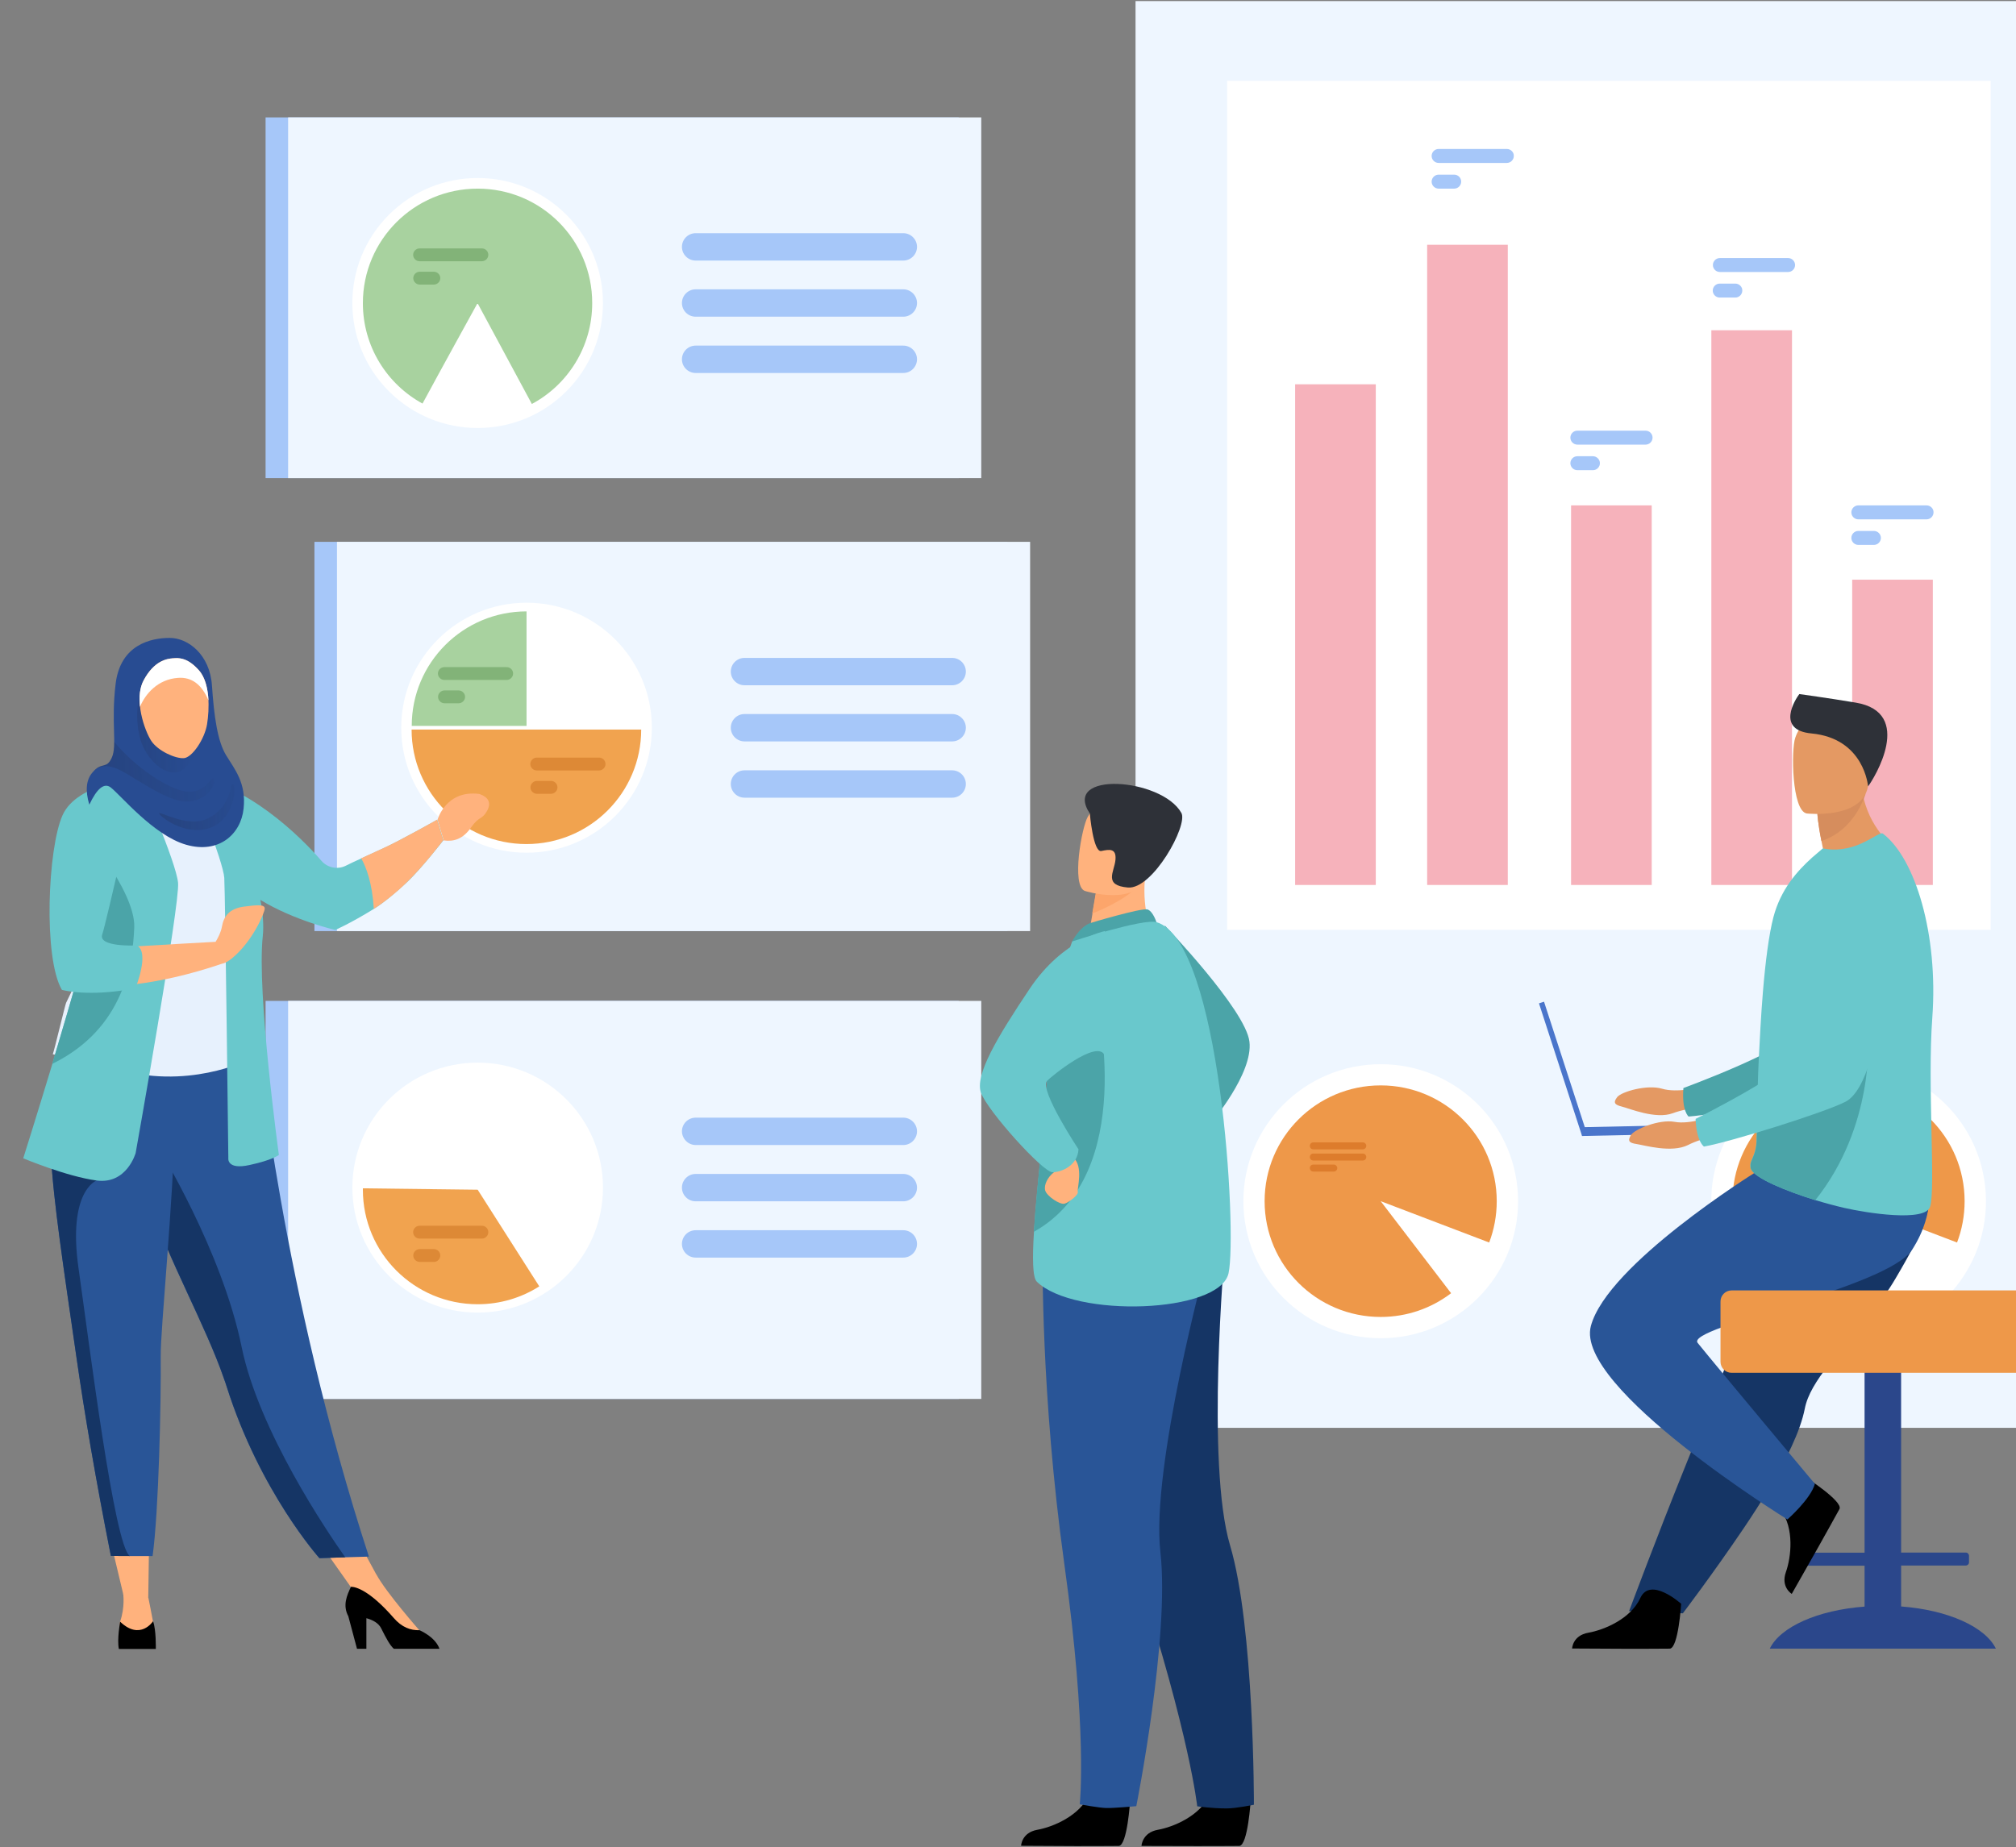 <svg width="646" height="592" viewBox="0 0 646 592" fill="none" xmlns="http://www.w3.org/2000/svg">
<rect x="0" y="0" width="646" height="592" fill="#808080" stroke="none"/>
<g clip-path="url(#clip0)">
<path d="M667.755 0.342H363.867V457.646H667.755V0.342Z" fill="#EEF6FF"/>
<path d="M637.878 25.902H393.207V298.02H637.878V25.902Z" fill="white"/>
<path d="M444.63 428.871C468.906 427.663 487.604 407.047 486.394 382.823C485.183 358.6 464.522 339.942 440.246 341.151C415.969 342.359 397.271 362.975 398.482 387.198C399.693 411.422 420.354 430.079 444.63 428.871Z" fill="white"/>
<path d="M479.609 384.995C479.609 364.493 462.965 347.886 442.419 347.886C421.873 347.886 405.229 364.493 405.229 384.995C405.229 405.497 421.873 422.104 442.419 422.104C450.898 422.104 458.704 419.284 464.984 414.494L442.419 384.995L477.186 398.245C478.756 394.127 479.609 389.65 479.609 384.995Z" fill="#EE9849"/>
<path d="M595.099 428.837C619.358 427.33 637.799 406.485 636.289 382.279C634.779 358.072 613.889 339.671 589.629 341.178C565.37 342.685 546.929 363.529 548.439 387.736C549.949 411.942 570.84 430.344 595.099 428.837Z" fill="white"/>
<path d="M592.344 347.886C571.798 347.886 555.154 364.493 555.154 384.995C555.154 395.156 559.237 404.333 565.831 411.047L592.344 384.995L627.111 398.245C628.681 394.127 629.534 389.65 629.534 384.995C629.534 364.493 612.89 347.886 592.344 347.886Z" fill="#EE9849"/>
<path d="M586.916 366.15H571.08C570.452 366.15 569.958 366.642 569.958 367.269C569.958 367.895 570.452 368.388 571.08 368.388H586.916C587.544 368.388 588.037 367.895 588.037 367.269C588.037 366.642 587.544 366.15 586.916 366.15Z" fill="#DD7C2C"/>
<path d="M586.916 369.731H571.08C570.452 369.731 569.958 370.223 569.958 370.85C569.958 371.476 570.452 371.969 571.08 371.969H586.916C587.544 371.969 588.037 371.476 588.037 370.85C588.037 370.223 587.544 369.731 586.916 369.731Z" fill="#DD7C2C"/>
<path d="M577.63 373.267H571.08C570.452 373.267 569.958 373.759 569.958 374.386C569.958 375.013 570.452 375.505 571.08 375.505H577.63C578.258 375.505 578.751 375.013 578.751 374.386C578.751 373.804 578.213 373.267 577.63 373.267Z" fill="#DD7C2C"/>
<path d="M436.677 366.15H420.841C420.213 366.15 419.719 366.642 419.719 367.269C419.719 367.895 420.213 368.388 420.841 368.388H436.677C437.305 368.388 437.798 367.895 437.798 367.269C437.798 366.642 437.305 366.15 436.677 366.15Z" fill="#DD7C2C"/>
<path d="M436.677 369.731H420.841C420.213 369.731 419.719 370.223 419.719 370.85C419.719 371.476 420.213 371.969 420.841 371.969H436.677C437.305 371.969 437.798 371.476 437.798 370.85C437.798 370.223 437.305 369.731 436.677 369.731Z" fill="#DD7C2C"/>
<path d="M427.39 373.267H420.841C420.213 373.267 419.719 373.759 419.719 374.386C419.719 375.013 420.213 375.505 420.841 375.505H427.39C428.018 375.505 428.512 375.013 428.512 374.386C428.512 373.804 428.018 373.267 427.39 373.267Z" fill="#DD7C2C"/>
<path d="M440.849 123.173H415.009V283.65H440.849V123.173Z" fill="#F6B2BB"/>
<path d="M483.153 78.454H457.313V283.65H483.153V78.454Z" fill="#F6B2BB"/>
<path d="M529.27 161.983H503.43V283.65H529.27V161.983Z" fill="#F6B2BB"/>
<path d="M574.22 105.85H548.38V283.65H574.22V105.85Z" fill="#F6B2BB"/>
<path d="M619.351 185.797H593.511V283.65H619.351V185.797Z" fill="#F6B2BB"/>
<path d="M572.964 82.707H551.117C549.861 82.707 548.874 83.737 548.874 84.945C548.874 86.199 549.906 87.183 551.117 87.183H572.964C574.22 87.183 575.207 86.154 575.207 84.945C575.207 83.737 574.22 82.707 572.964 82.707Z" fill="#A6C7F9"/>
<path d="M556.052 90.899H551.072C549.816 90.899 548.829 91.928 548.829 93.137C548.829 94.39 549.861 95.375 551.072 95.375H556.052C557.308 95.375 558.295 94.346 558.295 93.137C558.34 91.928 557.308 90.899 556.052 90.899Z" fill="#A6C7F9"/>
<path d="M482.839 47.747H460.991C459.735 47.747 458.748 48.776 458.748 49.985C458.748 51.238 459.78 52.223 460.991 52.223H482.839C484.095 52.223 485.082 51.194 485.082 49.985C485.127 48.776 484.095 47.747 482.839 47.747Z" fill="#A6C7F9"/>
<path d="M465.971 55.983H460.991C459.735 55.983 458.748 57.013 458.748 58.221C458.748 59.475 459.78 60.46 460.991 60.46H465.971C467.227 60.46 468.214 59.43 468.214 58.221C468.214 56.968 467.227 55.983 465.971 55.983Z" fill="#A6C7F9"/>
<path d="M527.296 138.035H505.449C504.193 138.035 503.206 139.064 503.206 140.273C503.206 141.526 504.237 142.511 505.449 142.511H527.296C528.552 142.511 529.539 141.482 529.539 140.273C529.539 139.064 528.552 138.035 527.296 138.035Z" fill="#A6C7F9"/>
<path d="M510.428 146.226H505.449C504.193 146.226 503.206 147.256 503.206 148.465C503.206 149.718 504.237 150.703 505.449 150.703H510.428C511.684 150.703 512.671 149.673 512.671 148.465C512.671 147.256 511.639 146.226 510.428 146.226Z" fill="#A6C7F9"/>
<path d="M617.332 161.983H595.484C594.228 161.983 593.241 163.013 593.241 164.221C593.241 165.475 594.273 166.46 595.484 166.46H617.332C618.588 166.46 619.575 165.43 619.575 164.221C619.619 163.013 618.588 161.983 617.332 161.983Z" fill="#A6C7F9"/>
<path d="M600.464 170.175H595.484C594.228 170.175 593.241 171.205 593.241 172.413C593.241 173.667 594.273 174.651 595.484 174.651H600.464C601.72 174.651 602.707 173.622 602.707 172.413C602.707 171.205 601.72 170.175 600.464 170.175Z" fill="#A6C7F9"/>
<path d="M322.864 173.667H100.758V298.422H322.864V173.667Z" fill="#A6C7F9"/>
<path d="M330.087 173.667H107.98V298.422H330.087V173.667Z" fill="#EEF6FF"/>
<path d="M168.722 273.31C190.897 273.31 208.873 255.373 208.873 233.247C208.873 211.12 190.897 193.183 168.722 193.183C146.548 193.183 128.572 211.12 128.572 233.247C128.572 255.373 146.548 273.31 168.722 273.31Z" fill="white"/>
<path d="M305.099 210.865H238.571C236.148 210.865 234.174 212.835 234.174 215.252C234.174 217.669 236.148 219.639 238.571 219.639H305.099C307.522 219.639 309.496 217.669 309.496 215.252C309.496 212.835 307.522 210.865 305.099 210.865Z" fill="#A6C7F9"/>
<path d="M305.099 228.86H238.571C236.148 228.86 234.174 230.829 234.174 233.247C234.174 235.664 236.148 237.634 238.571 237.634H305.099C307.522 237.634 309.496 235.664 309.496 233.247C309.496 230.829 307.522 228.86 305.099 228.86Z" fill="#A6C7F9"/>
<path d="M305.099 246.9H238.571C236.148 246.9 234.174 248.869 234.174 251.286C234.174 253.704 236.148 255.673 238.571 255.673H305.099C307.522 255.673 309.496 253.704 309.496 251.286C309.496 248.869 307.522 246.9 305.099 246.9Z" fill="#A6C7F9"/>
<path d="M131.936 232.665H168.722V195.959C148.4 195.959 131.936 212.387 131.936 232.665Z" fill="#A8D29F"/>
<path d="M205.463 233.829H168.677H131.891C131.891 254.107 148.355 270.535 168.677 270.535C188.999 270.535 205.463 254.107 205.463 233.829Z" fill="#F1A34F"/>
<path d="M162.352 213.819H142.389C141.267 213.819 140.325 214.759 140.325 215.878C140.325 216.998 141.267 217.938 142.389 217.938H162.352C163.473 217.938 164.416 216.998 164.416 215.878C164.416 214.715 163.473 213.819 162.352 213.819Z" fill="#82B378"/>
<path d="M146.965 221.295H142.434C141.312 221.295 140.37 222.235 140.37 223.354C140.37 224.473 141.312 225.413 142.434 225.413H146.965C148.086 225.413 149.028 224.473 149.028 223.354C149.028 222.235 148.086 221.295 146.965 221.295Z" fill="#82B378"/>
<path d="M191.96 242.826H171.997C170.875 242.826 169.933 243.766 169.933 244.885C169.933 246.004 170.875 246.944 171.997 246.944H191.96C193.082 246.944 194.024 246.004 194.024 244.885C194.024 243.766 193.126 242.826 191.96 242.826Z" fill="#DD8936"/>
<path d="M176.573 250.302H172.042C170.92 250.302 169.978 251.242 169.978 252.361C169.978 253.48 170.92 254.42 172.042 254.42H176.573C177.694 254.42 178.636 253.48 178.636 252.361C178.636 251.242 177.694 250.302 176.573 250.302Z" fill="#DD8936"/>
<path d="M85.101 320.804V448.38H307.208V320.804H85.101Z" fill="#A6C7F9"/>
<path d="M92.324 320.804V448.38H314.431V320.804H92.324Z" fill="#EEF6FF"/>
<path d="M153.066 420.716C175.24 420.716 193.216 402.779 193.216 380.653C193.216 358.527 175.24 340.59 153.066 340.59C130.891 340.59 112.915 358.527 112.915 380.653C112.915 402.779 130.891 420.716 153.066 420.716Z" fill="white"/>
<path d="M222.914 367H289.443C291.865 367 293.839 365.031 293.839 362.613C293.839 360.196 291.865 358.226 289.443 358.226H222.914C220.492 358.226 218.518 360.196 218.518 362.613C218.563 365.031 220.537 367 222.914 367Z" fill="#A6C7F9"/>
<path d="M289.443 376.266H222.914C220.492 376.266 218.518 378.236 218.518 380.653C218.518 383.07 220.492 385.04 222.914 385.04H289.443C291.865 385.04 293.839 383.07 293.839 380.653C293.839 378.236 291.865 376.266 289.443 376.266Z" fill="#A6C7F9"/>
<path d="M289.443 394.306H222.914C220.492 394.306 218.518 396.275 218.518 398.693C218.518 401.11 220.492 403.079 222.914 403.079H289.443C291.865 403.079 293.839 401.11 293.839 398.693C293.839 396.275 291.865 394.306 289.443 394.306Z" fill="#A6C7F9"/>
<path d="M153.066 381.324L116.28 380.877C116.28 381.011 116.28 381.19 116.28 381.324C116.28 401.602 132.744 418.03 153.066 418.03C160.333 418.03 167.107 415.927 172.805 412.301L153.066 381.324Z" fill="#F1A34F"/>
<path d="M154.411 392.873H134.448C133.327 392.873 132.385 393.813 132.385 394.933C132.385 396.052 133.327 396.992 134.448 396.992H154.411C155.533 396.992 156.475 396.052 156.475 394.933C156.475 393.769 155.533 392.873 154.411 392.873Z" fill="#DD8936"/>
<path d="M139.024 400.349H134.493C133.372 400.349 132.429 401.289 132.429 402.408C132.429 403.527 133.372 404.467 134.493 404.467H139.024C140.146 404.467 141.088 403.527 141.088 402.408C141.088 401.289 140.146 400.349 139.024 400.349Z" fill="#DD8936"/>
<path d="M307.208 37.63H85.101V153.254H307.208V37.63Z" fill="#A6C7F9"/>
<path d="M314.431 37.63H92.324V153.254H314.431V37.63Z" fill="#EEF6FF"/>
<path d="M181.448 125.449C197.127 109.804 197.127 84.437 181.448 68.791C165.768 53.146 140.346 53.146 124.667 68.791C108.987 84.437 108.987 109.804 124.667 125.449C140.346 141.095 165.768 141.095 181.448 125.449Z" fill="white"/>
<path d="M153.066 60.46C132.744 60.46 116.28 76.888 116.28 97.166C116.28 111.042 123.996 123.129 135.391 129.351C141.267 118.473 153.021 97.166 153.021 97.166L170.427 129.485C181.956 123.308 189.762 111.132 189.762 97.166C189.807 76.888 173.388 60.46 153.066 60.46Z" fill="#A8D29F"/>
<path d="M289.443 74.739H222.914C220.492 74.739 218.518 76.709 218.518 79.126C218.518 81.543 220.492 83.513 222.914 83.513H289.443C291.865 83.513 293.839 81.543 293.839 79.126C293.839 76.709 291.865 74.739 289.443 74.739Z" fill="#A6C7F9"/>
<path d="M289.443 92.734H222.914C220.492 92.734 218.518 94.704 218.518 97.121C218.518 99.538 220.492 101.508 222.914 101.508H289.443C291.865 101.508 293.839 99.538 293.839 97.121C293.839 94.704 291.865 92.734 289.443 92.734Z" fill="#A6C7F9"/>
<path d="M289.443 110.774H222.914C220.492 110.774 218.518 112.743 218.518 115.161C218.518 117.578 220.492 119.547 222.914 119.547H289.443C291.865 119.547 293.839 117.578 293.839 115.161C293.839 112.743 291.865 110.774 289.443 110.774Z" fill="#A6C7F9"/>
<path d="M154.411 79.618H134.448C133.327 79.618 132.385 80.558 132.385 81.677C132.385 82.797 133.327 83.737 134.448 83.737H154.411C155.533 83.737 156.475 82.797 156.475 81.677C156.475 80.514 155.533 79.618 154.411 79.618Z" fill="#82B378"/>
<path d="M139.024 87.094H134.493C133.372 87.094 132.429 88.034 132.429 89.153C132.429 90.272 133.372 91.212 134.493 91.212H139.024C140.146 91.212 141.088 90.272 141.088 89.153C141.088 88.034 140.146 87.094 139.024 87.094Z" fill="#82B378"/>
<path d="M34.543 490.189L39.747 512.034L47.508 511.989L47.822 490.189H34.543Z" fill="#FFB27D"/>
<path d="M100.04 491.129L114.799 512.034L120.586 504.648L111.659 488.22L100.04 491.129Z" fill="#FFB27D"/>
<path d="M61.639 255.181C61.684 255.226 55.403 258.493 50.648 257.195C46.207 255.987 43.246 250.212 43.336 250.212C45.22 249.854 45.758 247.258 45.713 236.112L46.566 236.291L60.921 239.111C60.921 239.111 60.607 243.632 60.562 247.884C60.607 251.421 60.831 254.778 61.639 255.181Z" fill="#FFB27D"/>
<path d="M60.966 239.066C60.966 239.066 60.652 243.587 60.607 247.84C52.577 247.616 48.316 240.275 46.566 236.246L60.966 239.066Z" fill="#D68D5D"/>
<path d="M118.209 498.918L110.582 499.142L102.328 499.411C102.328 499.411 83.307 478.237 72.585 444.351C72.316 443.546 72.092 442.785 71.778 441.979C65.946 424.969 53.833 403.617 47.418 384.279C46.386 381.19 45.489 378.325 44.682 375.55C44.413 374.655 44.143 373.804 43.919 372.954C39.209 356.66 37.863 345.916 36.607 334.457L82.724 334.815C82.769 334.86 90.216 413.017 118.209 498.918Z" fill="#295597"/>
<path d="M76.308 308.405C76.174 330.294 79.538 339.694 79.538 339.694C79.538 339.694 59.8 349.721 36.337 342.335C36.068 342.246 16.913 337.904 16.913 337.904C17.316 337.009 20.816 322.281 21.174 321.431C26.109 310.822 29.877 306.166 30.461 302.899C31.537 296.811 31.582 290.499 31.044 284.546C29.608 268.789 25.346 255.718 25.346 255.718C31.762 254.286 37.907 251.779 44.547 249.272C46.072 251.152 50.603 253.077 54.641 252.987C59.306 252.898 60.787 250.928 60.607 248.69C65.587 251.465 69.534 254.107 69.534 254.107C73.751 261.448 82.365 268.565 82.993 279.846C83.172 282.621 76.353 307.778 76.308 308.405Z" fill="#E7F1FD"/>
<path d="M36.652 310.822C34.633 313.687 30.775 330.965 21.175 333.159C26.109 320.849 29.878 315.433 30.461 311.628C31.537 304.555 31.582 297.214 31.044 290.32C34.274 284.68 36.652 280.83 36.652 280.83C36.921 279.935 41.766 264.939 43.336 278.324C44.906 291.753 38.94 307.644 36.652 310.822Z" fill="#5F9AA8"/>
<path d="M39.478 510.781C39.478 510.781 40.106 515.123 38.491 519.733C38.491 519.733 37.235 525.508 42.932 525.642C48.629 525.732 50.065 525.194 49.392 521.658C48.764 518.122 47.508 511.944 47.508 511.944L39.478 510.781Z" fill="#FFB27D"/>
<path d="M49.93 528.507H38.087C37.459 525.463 38.491 519.778 38.491 519.778C44.951 525.955 49.033 519.644 49.033 519.644C50.065 522.24 49.93 528.507 49.93 528.507Z" fill="black"/>
<path d="M134.359 522.509C134.359 522.509 123.816 510.557 120.586 504.603L112.736 508.632L130.276 525.06L134.359 524.523V522.509Z" fill="#FFB27D"/>
<path d="M140.819 528.462H126.194C124.893 527.298 123.682 524.971 122.156 521.927C121.304 520.181 119.375 519.196 117.401 518.659V528.462H114.395L111.614 518.032C109.73 514.541 111.165 511.318 112.466 508.587C113.992 508.587 118.433 509.706 126.194 518.614C128.751 521.569 131.577 522.598 134.403 522.509C134.448 522.553 134.493 522.553 134.538 522.553C138.89 524.612 140.37 527.119 140.819 528.462Z" fill="black"/>
<path d="M140.101 262.746C140.101 262.746 127.629 269.729 123.143 271.743C121.573 272.46 118.702 273.802 115.741 275.145C113.947 275.951 112.152 276.802 110.627 277.563C108.025 278.771 104.885 278.1 103.001 275.906C96.227 268.028 78.731 250.973 60.652 248.824L60.607 248.78C60.607 248.78 60.607 248.78 60.562 248.78L60.652 248.959C61.684 251.465 71.553 276.175 71.867 281.367C72.181 286.873 73.168 371.163 73.168 371.163C73.168 371.163 72.54 375.057 79.987 373.401C87.434 371.79 89.363 370.178 89.363 370.178C89.363 370.178 82.23 318.163 84.204 300.079C84.563 296.542 84.249 292.558 83.441 288.44C94.432 295.11 107.442 298.064 107.442 298.064C107.442 298.064 112.287 295.96 119.824 291.305C122.964 289.335 126.642 286.247 130.231 282.934C134.583 278.95 142.075 269.326 142.075 269.326L140.101 262.746Z" fill="#69C8CC"/>
<path d="M110.627 499.142L102.373 499.411C102.373 499.411 83.352 478.237 72.63 444.351C72.361 443.546 72.136 442.785 71.823 441.979C65.991 424.969 53.878 403.617 47.463 384.279C46.431 381.19 45.534 378.325 44.727 375.55C44.457 374.655 44.188 373.804 43.964 372.954L50.738 367.806C50.738 367.806 71.105 400.752 77.43 431.728C82.948 458.676 104.93 491.085 110.627 499.142Z" fill="#153565"/>
<path d="M51.5 434.638C51.635 449.723 50.872 484.37 48.898 498.739H41.586C37.549 498.739 35.53 498.694 35.53 498.694C30.595 473.761 27.096 453.08 24.539 435.309C22.43 420.716 20.591 408.183 19.156 397.439C17.72 386.607 16.688 377.52 16.329 369.865C16.285 368.656 16.24 367.492 16.195 366.329C16.15 365.165 16.15 364.046 16.195 362.971L56.031 359.077C55.538 385.487 51.411 425.864 51.5 434.638Z" fill="#295597"/>
<path d="M41.586 498.739C37.549 498.739 35.53 498.694 35.53 498.694C30.595 473.761 27.096 453.08 24.539 435.309C22.431 420.716 20.591 408.183 19.156 397.439C17.72 386.607 16.689 377.52 16.33 369.865L30.954 378.37C30.954 378.37 21.623 381.638 25.167 406.526C28.711 431.415 36.607 495.203 41.586 498.739Z" fill="#153565"/>
<path d="M43.47 369.552C43.47 369.552 40.644 379.668 30.954 378.37C21.264 377.072 7.447 371.253 7.447 371.253C7.447 371.253 11.574 358.182 16.778 340.992C23.014 320.177 30.775 293.364 34.408 276.444C35.44 271.699 36.113 267.759 36.382 264.895L44.592 249.272C44.592 249.272 56.435 276.175 57.063 282.979C57.691 289.783 43.47 369.552 43.47 369.552Z" fill="#69C8CC"/>
<path d="M78.148 290.589C73.482 291.215 71.688 293.677 71.105 297.035C70.791 298.825 69.849 300.616 69.086 301.869C64.421 302.138 53.34 302.72 44.009 303.302L43.246 315.477C50.917 314.537 60.293 312.568 71.105 308.897C71.957 308.763 72.989 308.226 74.29 307.196C80.974 301.735 84.787 292.558 84.832 291.215C84.832 289.917 82.814 289.962 78.148 290.589Z" fill="#FFB27D"/>
<path d="M43.022 297.214C42.573 308.181 40.016 329.488 16.913 340.903C16.868 340.948 16.778 340.948 16.733 340.992C22.969 320.177 30.73 293.364 34.364 276.444C38.58 282.755 43.246 291.171 43.022 297.214Z" fill="#4BA4A8"/>
<path d="M44.547 249.317C44.547 249.317 24.808 250.705 20.053 261.269C15.298 271.833 13.817 306.927 19.829 317.268C19.829 317.268 28.128 319.64 42.842 316.865C43.022 316.82 43.201 316.775 43.381 316.775C43.381 316.775 48.091 305.316 43.874 303.033C43.874 303.033 31.448 303.66 32.748 299.586C34.094 295.513 44.547 249.317 44.547 249.317Z" fill="#69C8CC"/>
<path d="M153.514 254.465C142.882 253.122 140.191 262.746 140.191 262.746L142.165 269.371C145.439 269.818 148.31 268.968 150.957 265.208C153.604 261.448 154.322 262.88 155.982 260.06C158.27 256.255 154.726 254.823 153.514 254.465Z" fill="#FFB27D"/>
<path d="M123.144 271.699C121.573 272.415 118.702 273.758 115.741 275.101C117.312 277.876 119.285 282.934 119.779 291.305C122.919 289.335 127.002 286.112 130.501 282.666C136.108 277.204 142.03 269.326 142.03 269.326L140.056 262.701C140.101 262.746 127.63 269.684 123.144 271.699Z" fill="#FFB27D"/>
<path d="M28.621 257.911C31.089 252.674 33.377 250.839 35.44 252.361C38.536 254.688 49.168 267.759 59.665 270.758C70.163 273.758 77.206 267.356 78.058 259.165C78.955 250.973 75.187 246.541 72.451 242.065C69.714 237.589 68.592 229.71 67.919 219.728C67.247 209.746 60.203 204.419 54.327 204.464C48.45 204.464 38.581 206.568 37.055 219.146C35.53 231.725 37.593 238.887 35.844 242.826C34.05 246.765 32.614 243.99 29.608 247.616C27.59 249.943 27.276 253.435 28.621 257.911Z" fill="#284C92"/>
<path opacity="0.2" d="M66.26 231.367C65.138 237.32 62.985 242.11 59.755 245.691C54.91 251.063 46.431 244.079 44.637 235.664C42.842 227.248 44.771 219.057 48.854 215.789C51.59 213.64 57.422 218.833 66.26 231.367Z" fill="url(#paint0_linear)"/>
<path opacity="0.4" d="M36.607 237.813V237.768C43.067 245.736 54.416 253.435 60.159 253.748C66.305 254.106 67.785 248.242 68.503 249.764C69.221 251.331 66.708 256.434 60.383 256.882C54.058 257.329 44.457 249.944 38.67 246.944C34.902 244.975 31.896 245.154 29.743 247.392L29.608 247.571L29.788 247.347C32.704 244.079 34.094 246.631 35.844 242.781C36.427 241.483 36.607 239.872 36.607 237.813V237.768V237.813Z" fill="url(#paint1_linear)"/>
<path opacity="0.4" d="M74.245 251.376C73.258 256.792 70.656 260.463 66.394 262.433C60.024 265.342 50.917 259.836 51.007 260.687C51.052 261.537 58.813 267.804 66.619 265.566C74.469 263.328 75.322 254.151 75.187 252.719C75.142 251.779 74.828 251.331 74.245 251.376Z" fill="url(#paint2_linear)"/>
<path d="M55.403 210.999C53.429 211.134 49.392 211.805 46.072 217.982C42.753 224.115 46.342 234.232 48.495 237.499C50.648 240.722 56.211 243.184 58.903 243.005C61.594 242.826 65.587 236.828 66.349 232.128C67.112 227.427 67.426 219.012 63.748 214.849C60.069 210.731 57.377 210.865 55.403 210.999Z" fill="#FFB27D"/>
<path d="M55.403 210.999H55.628L56.121 210.954C58.005 210.865 60.473 211.178 63.748 214.849C65.811 217.177 66.619 220.892 66.798 224.473C64.645 219.37 61.415 216.953 57.063 217.266C50.558 217.714 46.566 222.414 44.861 226.532C44.502 223.488 44.727 220.4 46.072 217.982C49.392 211.805 53.429 211.134 55.403 210.999Z" fill="white"/>
<path d="M544.943 348.468C544.943 348.468 537.406 350.393 532.606 348.96C527.806 347.528 519.551 349.9 518.206 351.646C516.86 353.392 517.353 354.108 519.731 354.69C522.109 355.272 530.542 358.853 536.06 356.794C541.578 354.735 548.801 354.645 548.801 354.645L544.943 348.468Z" fill="#E49963"/>
<path d="M610.26 282.979C610.26 282.979 601.782 343.186 587.74 348.558C580.787 351.199 550.147 357.242 541.085 357.868C541.085 357.868 538.842 356.078 539.425 348.737C539.425 348.737 571.545 336.964 576.076 330.563C582.85 321.028 571.859 291.663 580.383 282.71C588.907 273.803 603.217 269.953 610.26 282.979Z" fill="#4BA4A8"/>
<path d="M609.184 514.899V501.783H629.909C630.448 501.783 630.941 501.335 630.941 500.753V498.65C630.941 498.112 630.493 497.62 629.909 497.62H609.184V422.955C609.184 420.851 607.479 419.15 605.37 419.15H601.288C599.18 419.15 597.475 420.851 597.475 422.955V497.665H576.749C576.211 497.665 575.717 498.112 575.717 498.694V500.798C575.717 501.335 576.166 501.828 576.749 501.828H597.475V514.944C582.491 516.063 570.469 521.434 567.104 528.417H639.554C636.145 521.434 624.167 516.018 609.184 514.899Z" fill="#2B478B"/>
<path d="M607.389 409.794C604.922 414.002 602.051 417.896 599.09 421.612C589.983 433.116 580.024 442.561 578.319 451.514C577.96 453.304 577.422 455.229 576.704 457.243C575.986 459.302 575.089 461.451 574.057 463.689C570.199 472.06 564.412 481.46 558.625 490.01C548.621 504.782 539.245 517.092 539.245 517.092L522.019 516.376C522.691 514.675 530.228 494.263 540.277 469.33C544.359 459.213 548.711 448.425 552.883 438.085C553.421 436.697 554.004 435.309 554.543 433.966C555.844 430.788 557.1 427.655 558.311 424.611C567.732 401.199 575.269 382.578 575.269 382.578C575.269 382.578 612.997 368.298 616.9 377.564C620.174 385.174 617.528 392.65 607.389 409.794Z" fill="#153565"/>
<path d="M538.707 514.048C538.707 514.048 537.81 528.238 535.073 528.417C534.714 528.462 521.121 528.462 521.121 528.462L503.76 528.373C503.76 528.373 503.895 524.21 508.964 523.314C514.033 522.419 522.512 518.883 525.608 512.213C528.838 505.14 538.707 514.048 538.707 514.048Z" fill="black"/>
<path d="M578.633 473.492C578.633 473.492 590.611 481.192 589.445 483.654C589.31 483.967 582.671 495.83 582.671 495.83L574.147 510.87C574.147 510.87 570.558 508.721 572.263 503.887C573.968 499.052 574.999 489.921 570.648 483.967C566.027 477.79 578.633 473.492 578.633 473.492Z" fill="black"/>
<path d="M562.394 375.819C562.394 375.819 515.02 405.273 509.772 425.014C504.478 444.799 572.756 487.011 572.756 487.011C572.756 487.011 580.248 480.431 581.549 475.596C581.549 475.596 550.685 438.711 544.001 430.43C539.873 425.372 604.787 412.838 612.728 400.528C620.668 388.218 617.797 377.878 617.797 377.878L562.394 375.819Z" fill="#295597"/>
<path d="M651.757 413.599H554.857C552.928 413.599 551.313 415.166 551.313 417.135V436.473C551.313 438.398 552.883 440.009 554.857 440.009H651.757C653.686 440.009 655.301 438.443 655.301 436.473V417.135C655.301 415.21 653.73 413.599 651.757 413.599Z" fill="#EE9849"/>
<path d="M584.286 272.683C579.62 275.548 577.063 279.219 577.063 279.219C588.413 282.128 607.209 271.654 607.209 271.654C607.209 271.654 599.897 266.775 597.205 255.987C597.071 255.449 596.936 254.868 596.847 254.33C596.488 252.54 596.263 250.57 596.219 248.422L591.015 253.077L582.357 260.821C582.357 260.821 582.536 264.044 583.658 269.55C583.837 270.535 584.061 271.564 584.286 272.683Z" fill="#E49963"/>
<path d="M619.187 326.086C617.572 347.886 620.309 381.056 618.47 386.786C616.9 391.754 598.148 388.8 590.925 387.144C588.233 386.517 585.003 385.666 581.639 384.637C572.308 381.727 562.124 377.609 561.003 374.565C560.958 374.431 560.913 374.341 560.913 374.207C560.823 373.759 560.823 373.357 560.913 372.909C561.272 371.342 562.663 369.641 562.842 365.791C563.021 361.494 562.977 356.391 563.156 350.93C563.156 350.303 563.156 349.632 563.246 349.05V348.826C563.246 348.692 563.246 348.602 563.246 348.468C563.38 342.38 563.739 335.979 564.098 329.623C564.322 325.639 564.592 321.699 564.906 317.895C565.713 308.136 566.835 299.452 568.27 293.946C570.648 284.993 575.897 279.174 580.652 274.877L584.106 271.922C587.964 272.773 592.495 272.191 596.622 270.266C601.064 268.162 602.634 266.64 603.396 267.222C613.714 275.145 621.117 299.407 619.187 326.086Z" fill="#69C8CC"/>
<path d="M581.684 384.682C572.353 381.772 562.169 377.654 561.048 374.61C561.003 374.476 560.958 374.386 560.958 374.252C560.958 373.804 560.958 373.401 560.958 372.954C561.317 371.387 562.708 369.686 562.887 365.836C563.066 361.539 563.022 356.436 563.201 350.975C563.201 350.348 563.201 349.677 563.291 349.095V348.871C563.291 348.737 563.291 348.647 563.291 348.513L598.596 332.532C598.641 332.532 600.66 360.957 581.684 384.682Z" fill="#4BA4A8"/>
<path d="M582.356 260.821C582.356 260.821 582.536 264.044 583.657 269.55C592.136 266.819 595.949 259.21 597.25 255.942C597.609 255.047 597.789 254.465 597.789 254.465C597.789 254.465 597.475 254.375 596.891 254.286C595.68 254.017 593.482 253.569 591.059 253.032L582.356 260.821Z" fill="#D68D5D"/>
<path d="M578.947 260.732C578.947 260.732 597.52 262.835 598.686 251.242C599.808 239.648 602.993 232.128 591.149 230.337C579.306 228.502 576.57 232.71 575.269 236.47C573.923 240.23 574.147 259.881 578.947 260.732Z" fill="#E49963"/>
<path d="M598.596 252.047C598.596 252.047 597.43 236.694 580.472 235.082C568.898 234.008 575.358 224.025 576.57 222.459C576.57 222.459 585.452 223.667 594.559 225.189C613.67 228.323 600.436 249.675 598.596 252.047Z" fill="#2E3138"/>
<path d="M494.762 321.064L493.141 321.59L506.963 364.131L508.584 363.604L494.762 321.064Z" fill="#4A75CB"/>
<path d="M553.899 360.288L506.894 361.29L506.954 364.109L553.959 363.107L553.899 360.288Z" fill="#4A75CB"/>
<path d="M548.846 357.734C548.846 357.734 541.533 360.509 536.599 359.569C531.664 358.674 523.723 361.942 522.602 363.822C521.48 365.702 522.019 366.329 524.441 366.687C526.864 367.045 535.612 369.641 540.905 367C546.154 364.314 553.332 363.464 553.332 363.464L548.846 357.734Z" fill="#E49963"/>
<path d="M606.537 285.441C606.537 285.441 604.743 346.185 591.374 353.123C584.78 356.525 554.992 365.881 546.02 367.493C546.02 367.493 543.597 365.971 543.328 358.629C543.328 358.629 573.923 343.41 577.781 336.561C583.479 326.355 569.303 298.378 576.794 288.53C584.241 278.682 598.103 273.31 606.537 285.441Z" fill="#69C8CC"/>
</g>
<path d="M373.222 296.621C373.222 296.621 399.152 323.652 400.363 333.857C401.619 344.062 388.026 359.981 388.026 359.981L373.222 296.621Z" fill="#4BA4A8"/>
<path d="M362.141 577.091C362.141 577.091 361.244 591.468 358.508 591.65C358.149 591.695 344.556 591.695 344.556 591.695L327.195 591.604C327.195 591.604 327.329 587.386 332.399 586.479C337.468 585.572 345.947 581.989 349.042 575.232C352.272 568.111 362.141 577.091 362.141 577.091Z" fill="black"/>
<path d="M400.767 577.091C400.767 577.091 399.87 591.468 397.133 591.65C396.774 591.695 383.181 591.695 383.181 591.695L365.775 591.65C365.775 591.65 365.955 587.386 371.024 586.479C376.093 585.572 384.572 581.989 387.667 575.232C390.897 568.111 400.767 577.091 400.767 577.091Z" fill="black"/>
<path d="M342.941 422.932C342.941 422.932 347.472 452.277 364.384 504.343C381.297 556.41 383.63 578.95 383.63 578.95C383.63 578.95 388.206 579.631 393.051 579.631C396.101 579.631 401.798 578.452 401.798 578.452C401.798 578.452 401.933 521.532 394.172 495.363C386.366 469.194 392.467 400.981 392.467 400.981L342.941 422.932Z" fill="#153565"/>
<path d="M334.103 402.568C334.103 402.568 333.475 446.743 341.012 501.032C348.593 555.276 345.991 578.316 345.991 578.316C345.991 578.316 352.227 579.449 354.425 579.495C356.758 579.585 364.115 578.905 364.115 578.905C364.115 578.905 374.927 524.616 371.831 497.449C368.736 470.282 386.635 404.247 386.635 404.247L334.103 402.568Z" fill="#295597"/>
<path d="M369.185 299.161L360.661 305.556L348.324 302.926C348.504 301.792 349.311 297.075 350.074 292.812C350.119 292.539 350.164 292.313 350.208 292.041C350.836 288.412 351.375 285.283 351.375 285.283L362.904 279.477L367.211 277.3C367.211 277.391 366.897 281.337 366.852 281.927C366 292.177 369.185 299.161 369.185 299.161Z" fill="#FFB27D"/>
<path d="M349.132 295.941C349.401 295.805 365.91 290.907 367.704 291.496C369.499 292.086 370.575 295.624 370.575 295.624L343.524 301.792C343.569 301.792 345.677 297.392 349.132 295.941Z" fill="#4BA4A8"/>
<path d="M393.679 408.056C390.897 420.982 344.242 422.524 332.219 410.778C330.873 409.462 330.784 403.203 331.322 394.813C332.309 378.44 335.584 353.767 335.674 341.204C335.718 335.127 336.571 328.913 337.647 323.244C339.98 311.225 343.569 301.746 343.569 301.746C343.569 301.746 366.358 294.308 370.62 295.578C391.122 301.701 396.46 395.13 393.679 408.056Z" fill="#69C8CC"/>
<path d="M331.277 394.813C332.264 378.44 335.539 353.767 335.629 341.204C335.673 335.127 336.526 328.913 337.602 323.244L351.285 320.795C351.375 320.795 364.743 376.127 331.277 394.813Z" fill="#4BA4A8"/>
<path d="M338.724 372C338.724 372 339.666 374.267 337.692 375.764C335.718 377.261 334.462 379.755 334.911 381.524C335.359 383.338 339.666 386.241 341.146 385.787C342.627 385.334 345.677 382.93 345.363 382.023C345.049 381.071 347.382 373.723 343.748 370.866C340.115 368.009 338.724 372 338.724 372Z" fill="#FFB27D"/>
<path d="M354.022 298.435C354.022 298.435 340.653 300.975 330.021 316.804C319.389 332.678 312.391 344.47 314.32 350.185C316.294 355.899 334.148 375.719 337.244 375.719C340.339 375.719 345.319 373.451 345.588 368.371C345.588 368.371 332.982 349.323 335.494 346.465C336.571 345.241 351.823 332.723 354.022 338.347C357.611 347.735 354.022 298.435 354.022 298.435Z" fill="#69C8CC"/>
<path d="M365.91 282.108C363.398 287.006 353.932 291.224 349.984 292.812C350.029 292.539 350.074 292.313 350.119 292.041C350.747 288.412 351.285 285.283 351.285 285.283L362.814 279.477C365.416 279.432 366.986 280.067 365.91 282.108Z" fill="#FCA56B"/>
<path d="M347.607 285.555C347.607 285.555 364.699 290.952 367.839 280.158C370.979 269.363 375.331 262.787 364.564 258.887C353.797 254.986 350.478 258.479 348.549 261.835C346.62 265.146 343.255 283.877 347.607 285.555Z" fill="#FFB27D"/>
<path d="M349.221 260.746C349.221 260.746 350.298 273.309 352.9 272.765C355.457 272.221 357.79 271.813 357.431 275.622C357.072 279.432 353.483 283.786 361.424 284.466C369.364 285.147 380.759 264.465 378.56 260.565C372.235 249.272 340.115 247.004 349.221 260.746Z" fill="#2E3138"/>
<defs>
<linearGradient id="paint0_linear" x1="39.69" y1="230.726" x2="62.86" y2="230.432" gradientUnits="userSpaceOnUse">
<stop stop-color="#1E2037"/>
<stop offset="1" stop-color="#20253A" stop-opacity="0"/>
</linearGradient>
<linearGradient id="paint1_linear" x1="-11.605" y1="251.066" x2="75.762" y2="246.828" gradientUnits="userSpaceOnUse">
<stop stop-color="#1E2037"/>
<stop offset="1" stop-color="#20253A" stop-opacity="0"/>
</linearGradient>
<linearGradient id="paint2_linear" x1="24.64" y1="261.46" x2="80.336" y2="258.815" gradientUnits="userSpaceOnUse">
<stop stop-color="#1E2037"/>
<stop offset="1" stop-color="#20253A" stop-opacity="0"/>
</linearGradient>
<clipPath id="clip0">
<rect width="955" height="530" fill="white" transform="translate(0 0.342)"/>
</clipPath>
</defs>
</svg>
